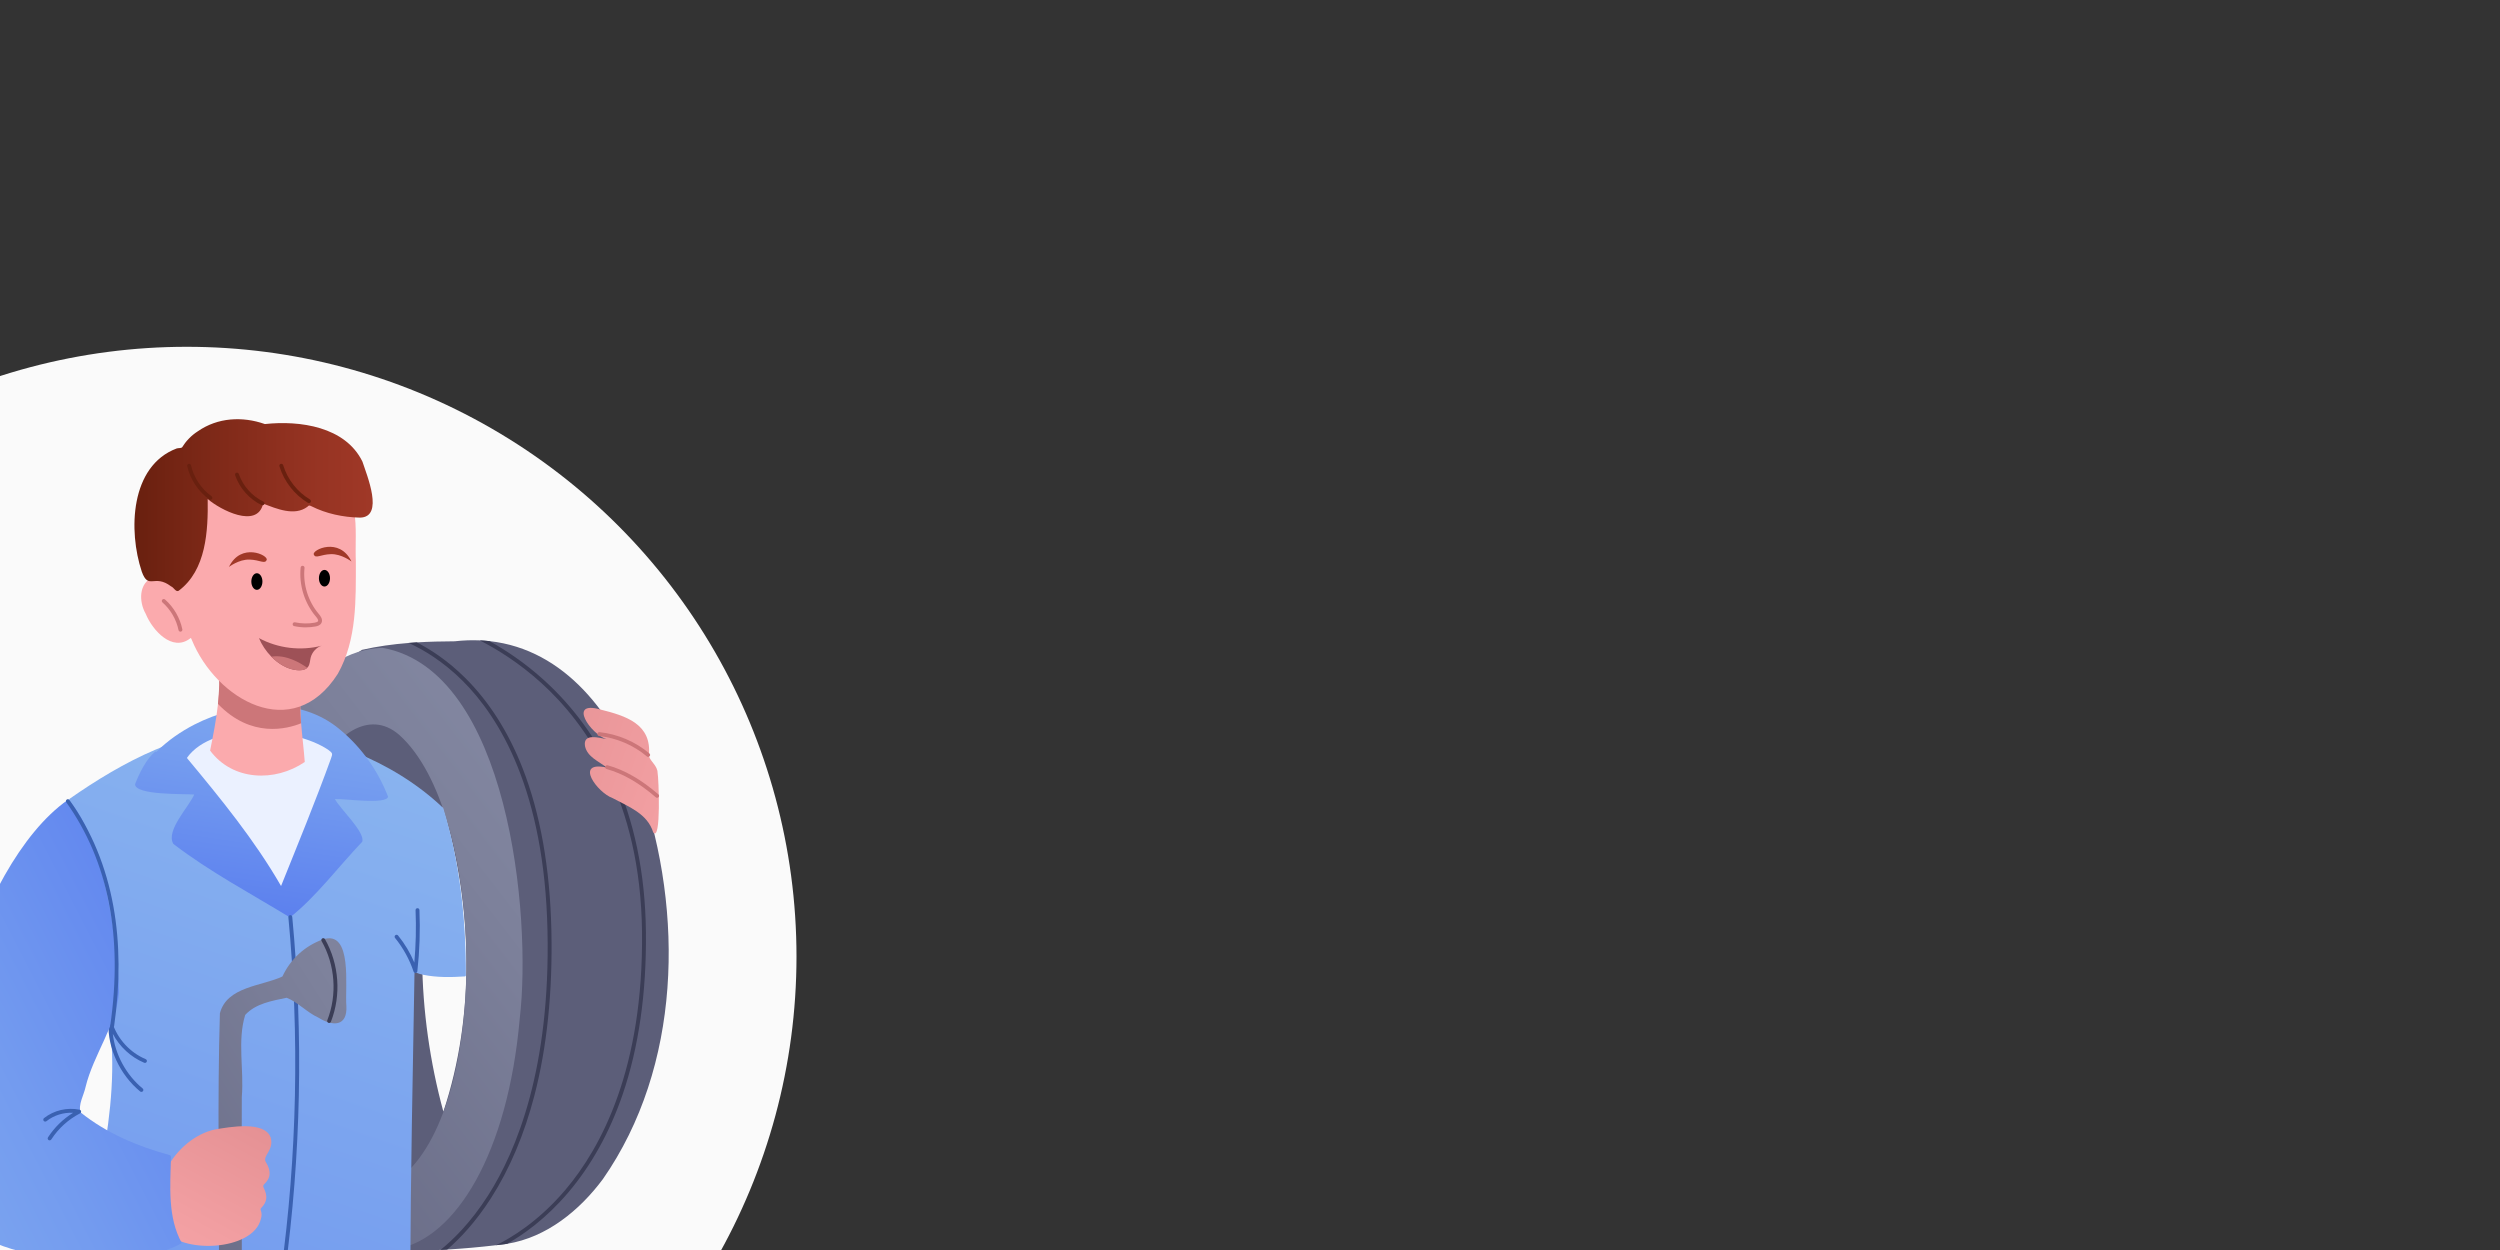 <svg width="328" height="164" viewBox="0 0 328 164" fill="none" xmlns="http://www.w3.org/2000/svg">
<rect x="0" y="0" width="328" height="164" fill="#333333" stroke="none"/>
<circle cx="24.5" cy="125.5" r="80" fill="#FAFAFA"/>
<g clip-path="url(#clip0_796_4550)">
<g clip-path="url(#clip1_796_4550)">
<path d="M37.422 98.101C37.401 95.686 37.295 95.093 38.831 93.018C39.134 92.7 39.41 93.582 40.072 92.624C42.187 89.831 44.51 87.129 47.491 85.259C49.511 84.796 51.562 84.519 53.624 84.356C53.976 84.328 54.327 84.304 54.679 84.282C56.337 84.182 58 84.146 59.659 84.137C60.796 84.008 61.896 83.971 62.959 84.019C63.387 84.037 63.809 84.069 64.225 84.115C74.133 85.207 80.639 93.779 84.031 103.17C89.758 119.764 89.377 139.95 79.098 154.699C76.038 158.812 71.717 162.344 66.545 163.185C66.437 163.203 66.328 163.22 66.22 163.235C65.844 163.282 65.467 163.328 65.09 163.371C62.959 163.621 60.821 163.815 58.677 163.94C58.385 163.958 58.092 163.973 57.801 163.987C55.45 164.106 53.098 164.143 50.745 164.083C48.703 164 47.465 164.045 46.19 162.296C35.499 154.805 32.782 140.726 31.963 128.444C31.527 118.112 32.83 107.469 37.422 98.1V98.101ZM58.17 145.848C62.413 133.083 62.028 118.697 58.081 105.882C54.283 118.741 54.661 132.941 58.17 145.848Z" fill="#5C5E79"/>
<path d="M50.19 84.995C31.758 85.692 29.865 124.472 33.013 137.876C40.733 177.016 65.042 169.313 68.194 133.601C69.778 120.079 66.706 87.959 50.19 84.995ZM37.461 125.404C37.494 116.468 38.133 108.706 41.961 100.785C43.735 96.847 48.323 92.864 52.392 96.429C63.584 106.465 64.438 144.102 53.009 154.146C46.422 158.586 41.877 148.943 40.286 143.802C38.432 138.261 37.514 130.769 37.462 125.405L37.461 125.404Z" fill="url(#paint0_linear_796_4550)"/>
<path d="M60.964 128.108C59.145 128.226 57.313 128.257 55.517 127.889C55.197 127.823 54.88 127.739 54.584 127.603C54.41 127.521 54.383 127.578 54.38 127.742C54.15 140.825 53.882 153.911 53.828 166.998H11.055C11.165 166.239 11.276 165.48 11.39 164.722C13.449 149.837 17.132 140.47 12.479 125.295C10.884 118.66 8.98 111.553 9.088 104.831C16.174 99.878 24.158 95.657 32.938 95.461C42.066 96.26 51.462 99.638 58.153 106.015C60.33 113.089 61.141 120.544 61.125 127.926C61.125 128.051 61.085 128.101 60.964 128.107V128.108Z" fill="url(#paint1_linear_796_4550)"/>
<path d="M43.939 104.839C45.146 104.759 50.724 105.601 50.914 104.523C49.606 101.143 47.467 98.105 44.675 95.779C39.342 91.21 31.404 92.062 25.503 95.063C23.708 95.993 22.056 97.128 20.613 98.554C20.546 98.619 20.499 98.716 20.384 98.59C19.221 99.541 18.308 101.38 17.721 102.883C17.717 104.358 24.18 104.139 25.482 104.24C24.797 105.864 21.701 108.974 22.747 110.723C27.53 114.393 32.904 117.226 38.039 120.366C41.413 117.725 44.429 113.683 47.521 110.442C47.962 109.209 44.586 106.088 43.94 104.839H43.939Z" fill="url(#paint2_linear_796_4550)"/>
<path d="M24.554 99.387V99.485C28.968 104.791 33.424 110.249 36.875 116.245C39.102 110.705 41.372 105.18 43.407 99.566C43.667 98.838 43.665 98.832 43.038 98.355C38.563 95.387 28.041 94.612 24.554 99.388V99.387Z" fill="#EBF1FF"/>
<path d="M54.504 127.652C54.514 127.652 54.522 127.652 54.532 127.651C54.652 127.638 54.745 127.545 54.758 127.425C55.052 124.768 55.144 122.066 55.032 119.397C55.026 119.255 54.902 119.147 54.765 119.153C54.624 119.159 54.515 119.277 54.521 119.419C54.617 121.702 54.562 124.008 54.359 126.29C53.819 125.012 53.105 123.82 52.227 122.736C52.138 122.626 51.977 122.609 51.868 122.699C51.758 122.787 51.741 122.949 51.83 123.058C52.901 124.381 53.719 125.868 54.263 127.479C54.298 127.585 54.396 127.653 54.505 127.653L54.504 127.652Z" fill="#3A61B1"/>
<path d="M36.863 167C38.978 151.563 39.307 135.939 37.834 120.342C37.821 120.202 37.924 120.077 38.065 120.064C38.209 120.05 38.332 120.153 38.344 120.295C39.819 135.908 39.491 151.547 37.379 167.001H36.864L36.863 167Z" fill="#3A61B1"/>
<path d="M18.553 143.258C18.627 143.258 18.701 143.227 18.751 143.165C18.841 143.056 18.825 142.895 18.715 142.806C16.554 141.037 15.102 138.333 14.799 135.639C15.687 137.324 17.158 138.694 18.918 139.434C19.049 139.488 19.198 139.428 19.253 139.297C19.308 139.166 19.247 139.017 19.117 138.962C17.051 138.094 15.413 136.302 14.733 134.168C14.696 134.05 14.579 133.976 14.455 133.993C14.332 134.01 14.238 134.112 14.233 134.236C14.107 137.511 15.739 141.031 18.391 143.201C18.438 143.24 18.496 143.259 18.553 143.259V143.258Z" fill="#3A61B1"/>
<path d="M27.564 98.473C30.523 102.461 36.075 102.639 39.984 99.972C39.867 98.34 39.643 96.626 39.509 94.897C39.394 93.436 39.341 91.965 39.469 90.524C39.473 90.345 39.416 90.279 39.238 90.235C35.733 89.313 32.145 88.597 28.739 87.356H28.691C28.845 89.022 28.783 90.691 28.603 92.351C28.379 94.413 27.972 96.46 27.566 98.475L27.564 98.473Z" fill="#FBAAAD"/>
<path d="M28.594 92.35C32.946 96.9 37.696 95.63 39.5 94.896C39.385 93.436 39.332 91.964 39.46 90.523C39.464 90.344 39.407 90.278 39.229 90.234C35.724 89.312 32.136 88.596 28.73 87.355H28.682C28.836 89.021 28.774 90.69 28.594 92.35Z" fill="#CC7679"/>
<path d="M41.762 133.506C40.281 132.834 39.064 131.473 37.612 130.905C35.711 131.308 33.536 131.652 32.17 133.161C31.123 136.539 32.025 140.354 31.726 143.881C31.705 146.925 31.721 149.968 31.721 153.012C31.721 157.675 31.723 162.338 31.726 167.001H28.735C28.755 155.65 28.512 144.278 28.85 132.949C29.756 129.411 34.381 129.389 37.056 128.112C38.113 125.833 39.97 124.127 42.326 123.262C46.343 121.885 45.228 129.685 45.445 131.98C45.596 134.719 43.631 134.68 41.761 133.506H41.762Z" fill="url(#paint3_linear_796_4550)"/>
<path d="M21.886 161.383C21.708 161.354 21.591 161.292 21.446 161.176C23.486 164.591 33.292 164.192 34.238 159.875C34.349 159.511 34.352 159.144 34.212 158.787C34.164 158.666 34.178 158.583 34.268 158.49C35.049 157.689 35.144 156.92 34.582 155.804C34.382 155.449 34.872 155.253 35.007 154.965C35.647 154.185 35.355 153.22 34.866 152.445C34.417 151.627 35.967 150.923 35.52 149.258C34.733 147.006 30.06 147.875 28.222 148.181C22.923 149.328 18.669 156.389 21.886 161.383Z" fill="url(#paint4_linear_796_4550)"/>
<path d="M43.18 134.211C43.282 134.211 43.379 134.149 43.419 134.049C44.791 130.54 44.498 126.49 42.635 123.215C42.565 123.093 42.408 123.049 42.286 123.12C42.164 123.19 42.12 123.346 42.191 123.468C43.978 126.61 44.26 130.496 42.942 133.862C42.89 133.994 42.955 134.142 43.087 134.194C43.117 134.206 43.149 134.212 43.18 134.212V134.211Z" fill="#3B3D56"/>
<path d="M57.795 163.987C58.087 163.973 58.379 163.958 58.671 163.94C60.264 162.578 62.352 160.419 64.43 157.177C66.871 153.369 68.781 148.852 70.11 143.753C71.768 137.388 72.519 130.092 72.342 122.065C72.162 113.894 70.891 106.739 68.569 100.8C66.706 96.039 64.166 92.042 61.017 88.924C58.752 86.679 56.517 85.221 54.675 84.281C54.323 84.303 53.972 84.327 53.62 84.355C55.572 85.248 58.124 86.771 60.683 89.312C65.546 94.141 71.425 103.746 71.83 122.076C72.229 140.109 67.803 150.947 64.024 156.862C61.742 160.43 59.415 162.685 57.795 163.986V163.987Z" fill="#3B3D56"/>
<path d="M65.082 163.372C65.46 163.329 65.837 163.283 66.212 163.236C66.321 163.22 66.43 163.204 66.537 163.186C68.575 162.038 71.587 159.949 74.556 156.455C77.587 152.885 79.985 148.564 81.685 143.613C83.803 137.436 84.833 130.252 84.745 122.264C84.659 114.553 83.213 107.613 80.444 101.634C78.227 96.846 75.163 92.663 71.338 89.202C68.85 86.951 66.355 85.298 64.216 84.116C63.8 84.07 63.379 84.037 62.949 84.019C65.261 85.207 68.141 86.997 71.012 89.599C76.937 94.968 84.041 104.996 84.233 122.27C84.433 140.195 78.88 150.56 74.187 156.097C70.585 160.349 66.925 162.484 65.081 163.372H65.082Z" fill="#3B3D56"/>
<path d="M46.686 73.678C46.592 71.476 46.833 69.165 46.457 67.015C43.156 63.182 37.286 63.469 32.639 63.218C30.086 63.201 27.54 63.336 25.001 63.573C24.748 63.597 24.613 63.676 24.519 63.937C23.312 67.302 22.09 70.66 20.87 74.02C20.825 74.143 20.789 74.247 20.882 74.383C21.33 75.008 20.638 75.528 20.091 75.726C18.171 76.507 18.221 78.956 19.107 80.509C19.981 82.664 22.59 85.608 24.974 83.742C25.052 83.62 25.117 83.852 25.151 83.915C28.326 91.765 38.409 97.683 44.324 88.399C46.847 83.909 46.684 78.665 46.686 73.678Z" fill="#FBAAAD"/>
<path d="M27.248 65.467C28.88 66.878 33.756 69.428 34.521 66.079C36.291 66.741 38.629 67.759 40.333 66.488C40.491 66.281 40.623 66.296 40.839 66.41C42.812 67.405 45.028 67.864 47.227 67.913C50.454 67.865 48.114 62.304 47.552 60.563C45.305 55.974 39.341 55.136 34.751 55.636C31.823 54.604 28.566 54.762 25.94 56.595C25.102 57.127 24.387 57.883 23.878 58.707C23.692 58.817 23.419 58.77 23.19 58.834C17.061 61.134 16.823 69.665 18.6 74.995C19.496 77.473 20.22 75.238 22.444 76.933C22.798 77.051 23.067 77.731 23.442 77.508C27.065 74.8 27.311 69.645 27.249 65.467H27.248Z" fill="url(#paint5_linear_796_4550)"/>
<path d="M40.118 82.308C40.545 82.308 40.971 82.271 41.387 82.196C41.65 82.148 42.019 82.047 42.179 81.72C42.414 81.242 42.003 80.759 41.827 80.554C40.429 78.914 39.729 76.655 39.954 74.513C39.969 74.372 39.867 74.246 39.727 74.232C39.585 74.217 39.461 74.319 39.446 74.459C39.207 76.739 39.952 79.142 41.439 80.886C41.611 81.088 41.798 81.34 41.722 81.495C41.677 81.585 41.539 81.65 41.297 81.693C40.447 81.847 39.55 81.831 38.705 81.647C38.567 81.617 38.43 81.706 38.401 81.844C38.371 81.981 38.459 82.118 38.597 82.148C39.094 82.256 39.607 82.311 40.121 82.311L40.118 82.308Z" fill="#CC7679"/>
<path d="M23.674 82.876C23.691 82.876 23.709 82.874 23.726 82.872C23.864 82.843 23.953 82.707 23.924 82.569C23.612 81.063 22.805 79.673 21.653 78.654C21.547 78.561 21.386 78.57 21.293 78.676C21.2 78.781 21.209 78.943 21.314 79.036C22.385 79.982 23.134 81.273 23.424 82.672C23.45 82.793 23.556 82.876 23.675 82.876H23.674Z" fill="#CC7679"/>
<path d="M27.604 65.568C27.683 65.568 27.762 65.53 27.812 65.461C27.894 65.346 27.867 65.187 27.752 65.104C26.407 64.143 25.427 62.665 25.063 61.051C25.031 60.913 24.895 60.827 24.756 60.858C24.619 60.889 24.533 61.026 24.563 61.164C24.955 62.898 26.009 64.485 27.453 65.519C27.498 65.552 27.55 65.567 27.602 65.567L27.604 65.568Z" fill="#69200F"/>
<path d="M40.54 66.012C40.627 66.012 40.712 65.967 40.761 65.888C40.833 65.766 40.793 65.609 40.672 65.537C39 64.536 37.718 62.893 37.151 61.028C37.11 60.893 36.968 60.817 36.832 60.858C36.697 60.899 36.62 61.042 36.661 61.177C37.263 63.161 38.629 64.911 40.408 65.976C40.45 66 40.494 66.012 40.539 66.012H40.54Z" fill="#69200F"/>
<path d="M34.44 66.296C34.534 66.296 34.626 66.243 34.67 66.152C34.731 66.025 34.678 65.871 34.551 65.81C33.051 65.081 31.876 63.759 31.33 62.184C31.284 62.05 31.138 61.979 31.005 62.026C30.872 62.072 30.8 62.219 30.848 62.352C31.438 64.055 32.707 65.483 34.328 66.271C34.365 66.288 34.402 66.296 34.44 66.296Z" fill="#69200F"/>
<path d="M41.843 75.862C41.843 76.464 42.168 76.952 42.57 76.952C42.971 76.952 43.297 76.463 43.297 75.862C43.297 75.26 42.971 74.772 42.57 74.772C42.168 74.772 41.843 75.259 41.843 75.862Z" fill="black"/>
<path d="M33.703 77.387C33.301 77.387 32.975 76.899 32.975 76.297C32.975 75.695 33.301 75.207 33.703 75.207C34.104 75.207 34.43 75.695 34.43 76.297C34.43 76.899 34.104 77.387 33.703 77.387Z" fill="black"/>
<path d="M33.974 83.719C34.333 84.581 34.898 85.438 35.596 86.153C36.532 87.111 37.708 87.814 38.956 87.93C39.428 87.974 39.965 87.934 40.301 87.622C40.337 87.589 40.371 87.552 40.403 87.512C40.671 87.168 40.657 86.689 40.764 86.266C40.944 85.565 41.526 84.915 42.219 84.712C39.477 85.431 36.467 85.068 33.974 83.719Z" fill="#9E5157"/>
<path d="M46.117 73.671C46.117 73.671 44.81 72.663 43.424 72.703C42.037 72.743 41.404 73.348 41.166 72.743C40.929 72.138 44.532 70.404 46.117 73.67V73.671Z" fill="#A03827"/>
<path d="M30.038 74.383C30.038 74.383 31.345 73.375 32.731 73.415C34.118 73.455 34.751 74.06 34.989 73.455C35.226 72.85 31.623 71.116 30.038 74.382V74.383Z" fill="#A03827"/>
<path d="M35.607 86.153C36.544 87.112 37.72 87.814 38.967 87.931C39.439 87.974 39.976 87.934 40.312 87.622C39.432 86.987 37.529 85.841 35.607 86.152V86.153Z" fill="#CC7679"/>
<path d="M79.571 96.974C78.579 96.796 76.466 96.156 76.752 97.891C77.056 99.326 78.571 99.879 79.585 100.699C75.266 99.774 78.362 103.998 80.383 104.715C82.473 105.843 84.938 106.737 85.704 109.211C86.767 110.545 86.415 102.01 86.278 101.401C86.262 100.451 85.372 99.968 85.128 99.183C85.576 94.985 82.12 93.925 78.758 93.085C74.444 91.857 77.49 96.328 79.571 96.974Z" fill="url(#paint6_linear_796_4550)"/>
<path d="M86.213 104.671C86.285 104.671 86.356 104.64 86.407 104.582C86.499 104.476 86.487 104.314 86.38 104.222C84.119 102.271 81.942 101.023 79.726 100.405C79.59 100.366 79.449 100.446 79.411 100.582C79.374 100.718 79.452 100.859 79.589 100.897C81.732 101.495 83.844 102.709 86.046 104.609C86.095 104.65 86.154 104.671 86.213 104.671Z" fill="#CC7679"/>
<path d="M85.041 99.307C85.113 99.307 85.186 99.276 85.237 99.216C85.327 99.109 85.314 98.947 85.206 98.856C83.371 97.307 81.046 96.314 78.658 96.057C78.519 96.041 78.392 96.143 78.376 96.285C78.362 96.425 78.464 96.551 78.604 96.567C80.891 96.812 83.119 97.764 84.877 99.248C84.926 99.288 84.984 99.308 85.042 99.308L85.041 99.307Z" fill="#CC7679"/>
<path d="M8.991 104.949H8.893C-3.357 113.565 -11.576 143.686 -6.467 157.633C-3.921 166.345 17.723 166.842 23.852 163.086C21.976 159.725 22.34 155.571 22.429 151.846C22.442 151.653 22.392 151.584 22.202 151.534C18.041 150.391 13.963 148.672 10.578 145.951C10.224 144.942 11.019 143.64 11.232 142.591C12.275 138.339 15.243 134.545 15.617 130.214C15.484 123.508 13.51 109.845 8.99 104.949H8.991Z" fill="url(#paint7_linear_796_4550)"/>
<path d="M14.721 134.834C14.846 134.834 14.956 134.742 14.974 134.615C15.777 129.02 15.747 123.751 14.883 118.952C13.942 113.724 12.001 109.018 9.114 104.962C9.032 104.847 8.872 104.82 8.757 104.901C8.642 104.984 8.616 105.143 8.697 105.258C14.206 112.998 16.146 122.849 14.467 134.541C14.447 134.68 14.544 134.811 14.684 134.83C14.696 134.832 14.708 134.832 14.72 134.832L14.721 134.834Z" fill="#3A61B1"/>
<path d="M6.512 149.617C6.596 149.617 6.678 149.576 6.728 149.499C7.664 148.05 8.97 146.865 10.503 146.073C10.598 146.023 10.653 145.918 10.638 145.812C10.624 145.704 10.543 145.618 10.437 145.596C8.817 145.259 7.074 145.67 5.776 146.697C5.664 146.784 5.646 146.945 5.733 147.057C5.82 147.167 5.981 147.186 6.093 147.099C7.077 146.32 8.344 145.93 9.593 146C8.272 146.813 7.142 147.916 6.297 149.222C6.221 149.341 6.255 149.499 6.373 149.576C6.416 149.603 6.464 149.617 6.512 149.617Z" fill="#3A61B1"/>
</g>
</g>
<defs>
<linearGradient id="paint0_linear_796_4550" x1="209.702" y1="1.497" x2="4.989" y2="159.298" gradientUnits="userSpaceOnUse">
<stop stop-color="#ADB4CD"/>
<stop offset="0.19" stop-color="#A7AEC7"/>
<stop offset="0.43" stop-color="#979DB6"/>
<stop offset="0.72" stop-color="#7D819B"/>
<stop offset="1" stop-color="#5C5E79"/>
</linearGradient>
<linearGradient id="paint1_linear_796_4550" x1="65.909" y1="36.134" x2="-20.164" y2="285.433" gradientUnits="userSpaceOnUse">
<stop stop-color="#95C2F0"/>
<stop offset="0.2" stop-color="#8CB7EF"/>
<stop offset="0.53" stop-color="#749CEF"/>
<stop offset="0.96" stop-color="#4E70EE"/>
<stop offset="1" stop-color="#69200F"/>
</linearGradient>
<linearGradient id="paint2_linear_796_4550" x1="40.037" y1="65.201" x2="29.956" y2="133.051" gradientUnits="userSpaceOnUse">
<stop stop-color="#95C2F0"/>
<stop offset="0.2" stop-color="#8CB7EF"/>
<stop offset="0.53" stop-color="#749CEF"/>
<stop offset="0.96" stop-color="#4E70EE"/>
<stop offset="1" stop-color="#69200F"/>
</linearGradient>
<linearGradient id="paint3_linear_796_4550" x1="174.395" y1="57.86" x2="-1.628" y2="169.523" gradientUnits="userSpaceOnUse">
<stop stop-color="#ADB4CD"/>
<stop offset="0.19" stop-color="#A7AEC7"/>
<stop offset="0.43" stop-color="#979DB6"/>
<stop offset="0.72" stop-color="#7D819B"/>
<stop offset="1" stop-color="#5C5E79"/>
</linearGradient>
<linearGradient id="paint4_linear_796_4550" x1="18.489" y1="174.488" x2="33.755" y2="146.136" gradientUnits="userSpaceOnUse">
<stop stop-color="#FBAAAD"/>
<stop offset="0.48" stop-color="#F29FA2"/>
<stop offset="0.99" stop-color="#E49093"/>
</linearGradient>
<linearGradient id="paint5_linear_796_4550" x1="48.901" y1="66.276" x2="17.639" y2="66.276" gradientUnits="userSpaceOnUse">
<stop stop-color="#A03827"/>
<stop offset="0.27" stop-color="#953322"/>
<stop offset="0.74" stop-color="#7A2716"/>
<stop offset="1" stop-color="#69200F"/>
</linearGradient>
<linearGradient id="paint6_linear_796_4550" x1="108.873" y1="110.436" x2="65.254" y2="95.169" gradientUnits="userSpaceOnUse">
<stop stop-color="#FBAAAD"/>
<stop offset="0.48" stop-color="#F29FA2"/>
<stop offset="0.99" stop-color="#E49093"/>
</linearGradient>
<linearGradient id="paint7_linear_796_4550" x1="-62.359" y1="174.424" x2="56.282" y2="113.553" gradientUnits="userSpaceOnUse">
<stop stop-color="#95C2F0"/>
<stop offset="0.2" stop-color="#8CB7EF"/>
<stop offset="0.53" stop-color="#749CEF"/>
<stop offset="0.96" stop-color="#4E70EE"/>
<stop offset="1" stop-color="#69200F"/>
</linearGradient>
<clipPath id="clip0_796_4550">
<rect width="328" height="164" fill="white"/>
</clipPath>
<clipPath id="clip1_796_4550">
<rect width="95.736" height="112" fill="white" transform="matrix(-1 0 0 1 87.734 55)"/>
</clipPath>
</defs>
</svg>
